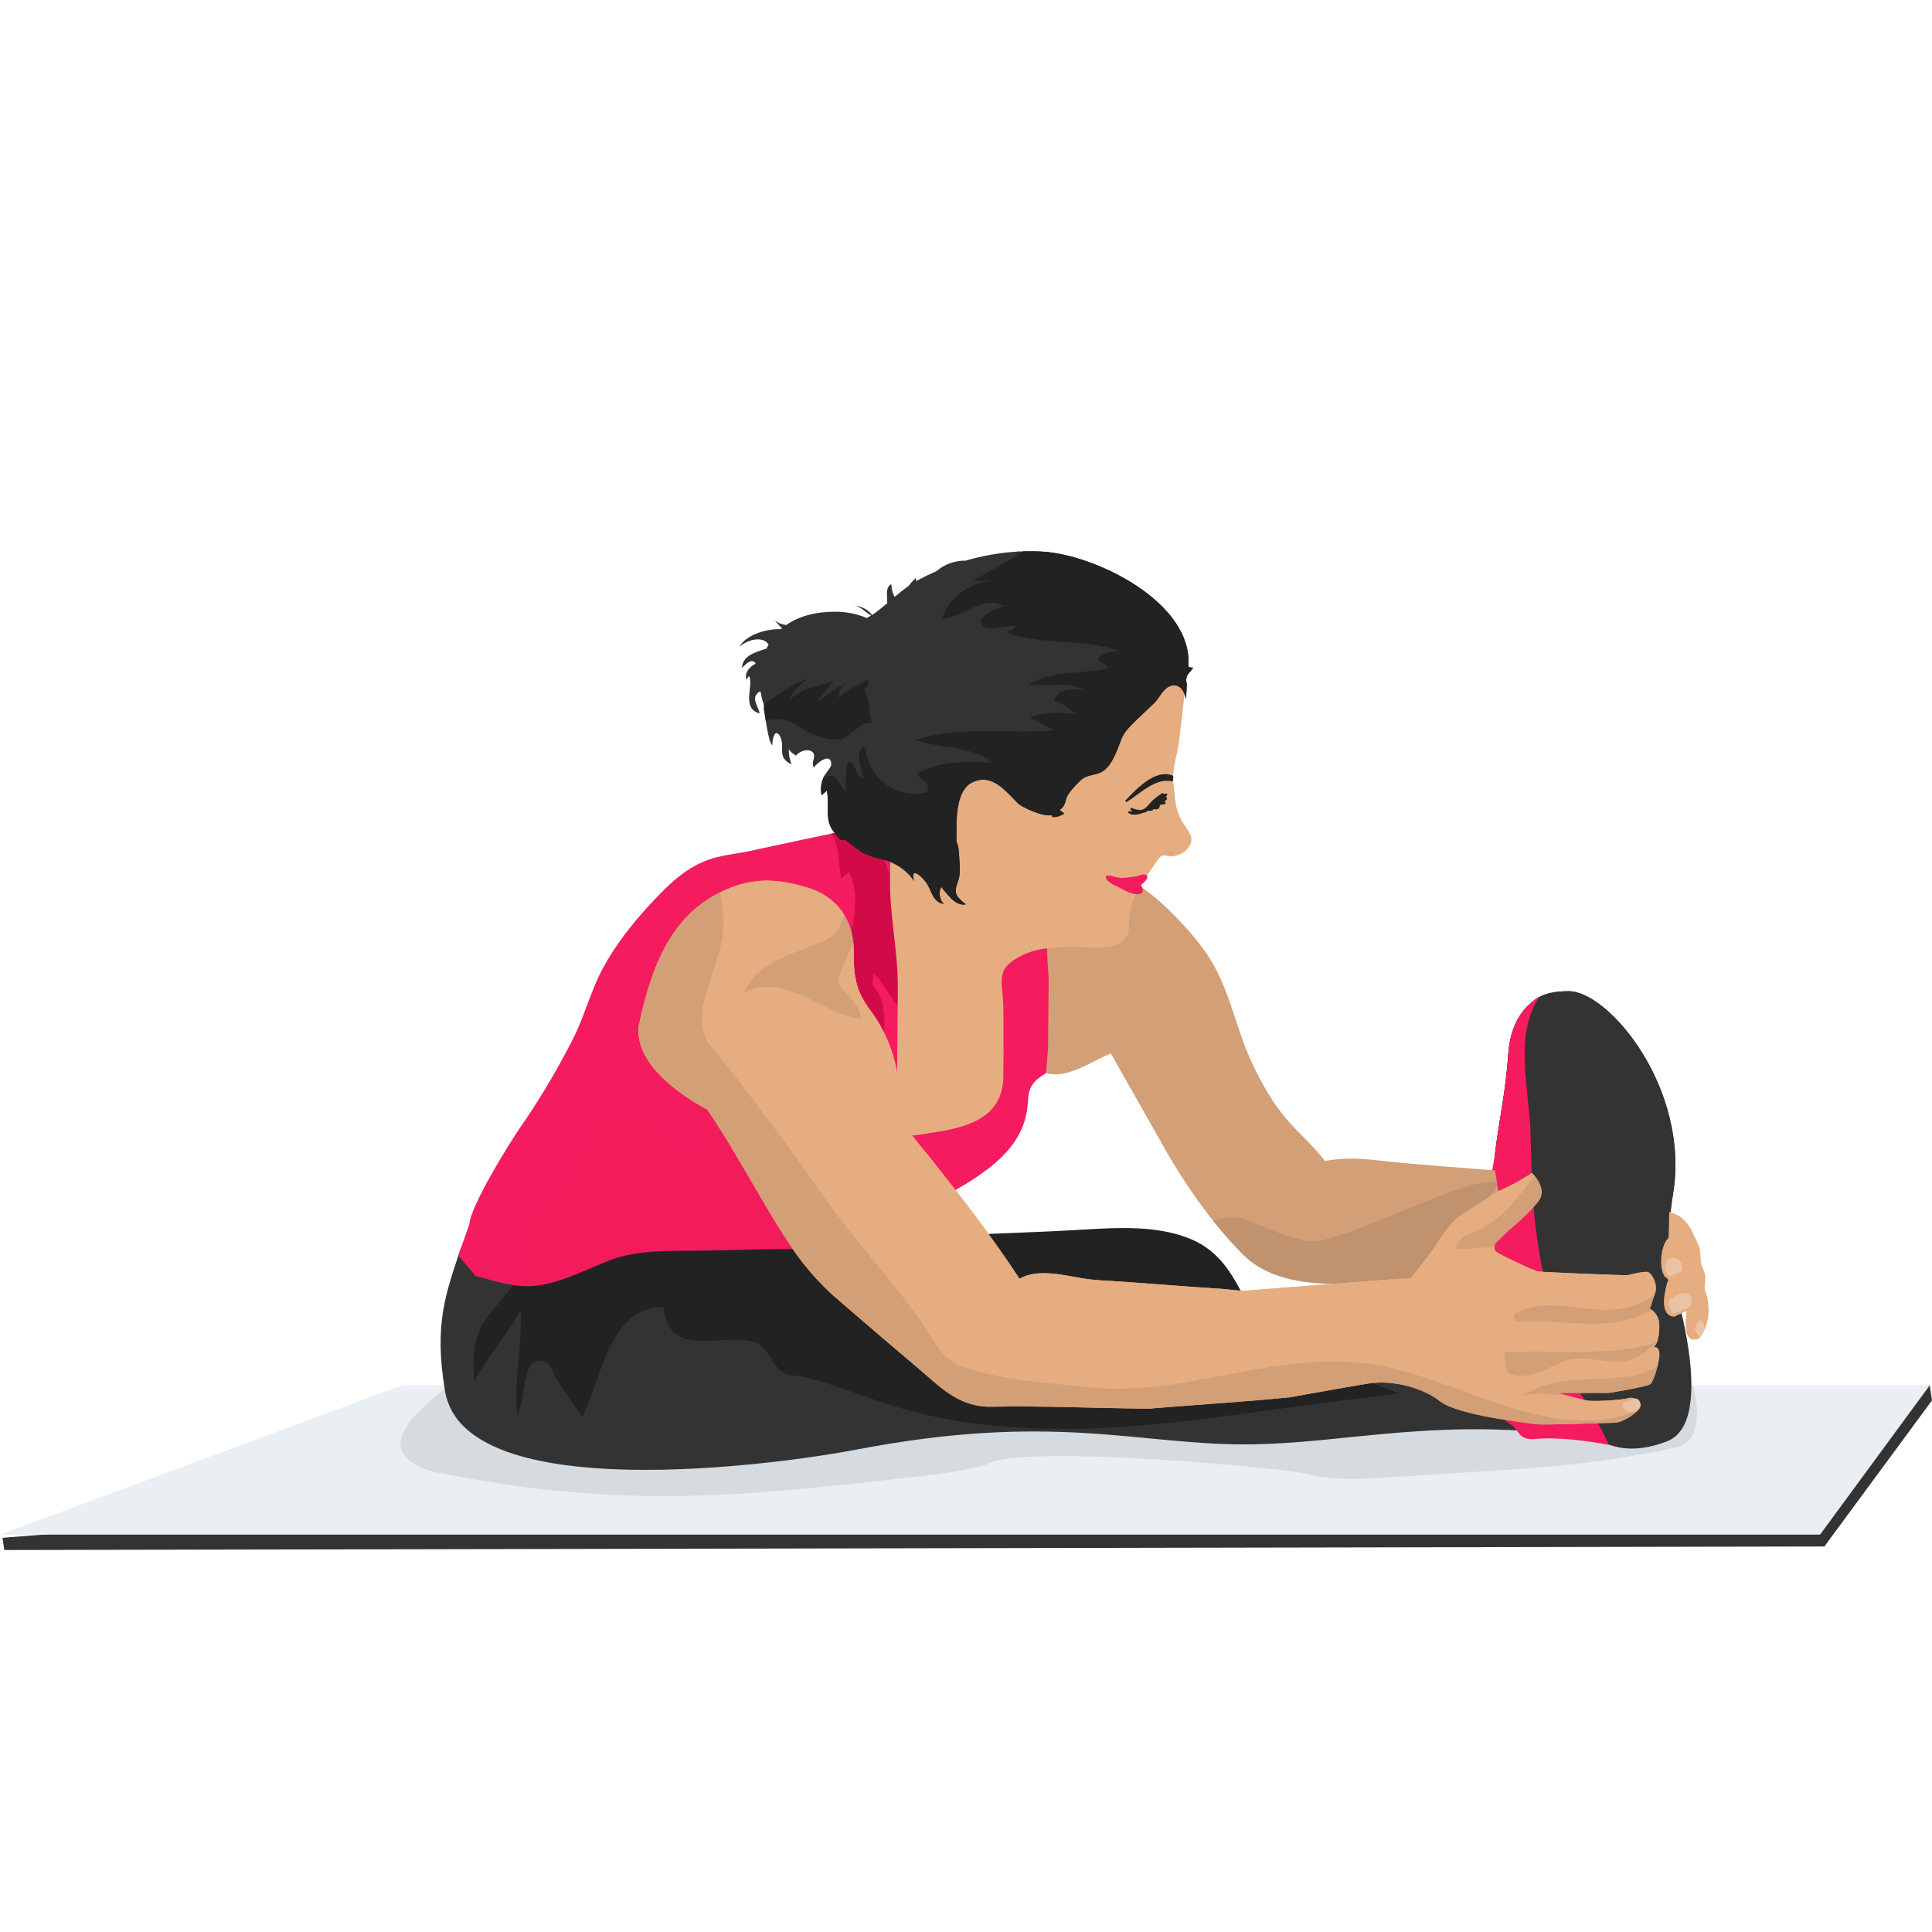 <svg width="500" height="500" viewBox="0 0 500 500" fill="none" xmlns="http://www.w3.org/2000/svg">
<path d="M499.411 358.523L500 362.416L472.151 400.229L1.121 401.144L0.644 397.981L499.411 358.523Z" fill="#333333"/>
<path d="M0 397.166L103.972 358.523H499.411L471.029 397.166H0Z" fill="#EAEFF4"/>
<path opacity="0.1" d="M104.36 370.972C101.342 377.007 108.383 380.025 112.91 381.031C162.2 391.09 194.848 387.001 243.132 381.469C243.635 381.469 254.745 379.522 255.248 379.019C263.296 373.487 333.711 380.025 338.74 381.534C346.788 383.546 355.222 382.58 363.888 382.037C398.97 379.834 410.664 379.522 434.303 374.492C439.836 372.984 439.836 364.936 438.327 359.404C438.246 359.112 438.166 358.815 438.08 358.523H115.928C111.834 362.527 106.472 365.847 104.36 370.972Z" fill="#222222"/>
<path d="M323.344 338.194C319.265 330.745 316.378 323.779 307.35 320.339C299.212 317.235 289.701 317.658 281.171 318.176C269.311 318.89 257.426 319.237 245.556 319.74C238.303 320.042 231.046 320.162 223.798 320.504C239.39 330.403 256.043 333.622 273.631 336.368C290.345 339.089 306.761 338.521 323.344 338.194Z" fill="#222222"/>
<path d="M427.216 353.061C419.028 350.547 346.325 354.253 335.34 349.038C331.271 347.111 327.373 345.044 324.989 341.071C324.411 340.105 323.867 339.139 323.344 338.184C306.746 338.511 290.345 339.079 273.631 336.358C256.028 333.612 239.43 330.393 223.798 320.495C220.841 320.635 217.888 320.811 214.931 321.058C206.345 321.772 197.649 319.353 189.013 319.222C185.336 319.167 181.65 319.272 177.983 319.579C171.731 320.107 165.543 321.23 159.504 322.934C156.443 323.807 153.438 324.867 150.506 326.108C148.806 326.822 147.115 327.558 145.431 328.316C144.048 328.934 142.585 329.825 141.02 329.784C139.552 329.729 138.184 329.151 136.77 328.778C134.723 328.275 132.706 327.667 130.69 327.063C129.135 326.596 127.541 326.269 126.007 325.735C124.473 325.202 123.12 324.518 121.651 323.975C121.345 323.859 119.519 322.969 119.222 323.13C115.515 334.407 112.181 342.549 115.198 360.138C120.374 390.135 201.346 379.049 221.62 375.162C271.941 365.505 293.921 373.713 321.579 373.804C349.237 373.894 373.485 365.671 415.955 372.798C415.391 372.702 421.12 353.242 420.572 353.076" fill="#333333"/>
<path d="M324.99 341.081C324.411 340.115 323.868 339.149 323.345 338.194C306.747 338.52 290.346 339.089 273.632 336.368C256.028 333.622 239.431 330.403 223.799 320.504C220.841 320.645 217.889 320.821 214.931 321.068C206.346 321.782 197.65 319.363 189.014 319.232C185.337 319.177 181.65 319.282 177.984 319.589C171.731 320.116 165.544 321.24 159.505 322.944C156.444 323.817 153.439 324.877 150.507 326.117C148.807 326.832 147.115 327.568 145.432 328.325C144.049 328.944 142.585 329.834 141.021 329.799C139.552 329.739 138.184 329.16 136.771 328.793C136.424 328.713 136.082 328.622 135.74 328.532C132.798 332.812 129.554 336.549 126.304 340.653C122.165 345.622 122.452 351.718 122.673 357.754C122.705 357.639 122.745 357.526 122.794 357.417C126.214 350.727 131.299 345.733 134.719 339.038C135.222 348.006 132.878 357.507 133.919 366.475C135.333 362.683 135.478 358.03 136.836 354.243C137.058 353.642 137.457 353.122 137.979 352.752C138.502 352.382 139.125 352.178 139.765 352.168C140.406 352.159 141.034 352.343 141.568 352.697C142.102 353.051 142.516 353.559 142.756 354.153C144.622 358.574 147.952 362.602 150.718 366.626C155.848 356.567 157.689 338.123 171.687 338.249C173.246 352.261 186.776 344.541 195.688 347.418C199.596 349.133 200.094 355.858 205.139 355.903C212.965 357.09 219.101 359.926 226.364 362.25C255.395 372.586 286.216 370.619 317.611 366.415C332.589 364.403 347.402 362.391 362.224 360.585C353.02 357.392 344.117 353.177 335.341 349.017C331.272 347.091 327.374 345.024 324.99 341.05" fill="#222222"/>
<path d="M386.652 324.256L386.879 298.721C388.066 289.291 389.66 282.601 390.319 273.12C390.701 267.588 392.301 262.634 396.722 259.123C399.508 256.91 402.39 256.568 405.906 256.523C416.307 256.382 437.421 281.761 432.995 308.901C432.126 314.013 431.788 319.201 431.989 324.382L432.196 328.989C432.196 328.989 445.132 367.717 431.446 372.999C403.104 383.978 399.931 343.947 394.353 337.826C393.397 336.775 391.335 335.181 390.757 333.853L386.652 324.256Z" fill="#333333"/>
<path d="M416.699 373.99C410.553 372.868 403.416 371.847 397.195 372.415C392.904 372.813 393.085 369.901 391.003 368.653C389.649 367.819 388.508 366.681 387.67 365.328C386.833 363.976 386.323 362.447 386.18 360.862C386.071 360.081 386.19 359.285 386.522 358.569C387.025 357.674 387.955 357.141 388.891 356.743C393.352 354.832 398.366 354.797 403.22 354.792C403.806 354.739 404.394 354.85 404.92 355.114C405.235 355.339 405.505 355.622 405.715 355.948C409.816 361.54 413.372 367.512 416.332 373.784L416.699 373.99Z" fill="#F41C5E"/>
<path d="M432.995 308.901C437.421 281.741 416.307 256.382 405.906 256.523C402.385 256.568 399.508 256.91 396.722 259.123C392.301 262.644 390.686 267.598 390.319 273.12C389.66 282.601 388.066 289.291 386.879 298.721L386.652 324.256C386.652 324.256 386.738 324.448 386.879 324.759C401.681 322.823 418.218 322.873 432.06 317.13C432.234 314.373 432.546 311.627 432.995 308.901Z" fill="#333333"/>
<path d="M396.133 295.442C396.239 283.33 391.365 268.533 398.371 257.991C397.779 258.301 397.225 258.681 396.722 259.123C392.301 262.644 390.686 267.598 390.319 273.12C389.66 282.601 388.066 289.291 386.879 298.721L382.734 324.257L386.834 333.853C387.402 335.181 393.372 336.775 394.378 337.826C397.29 341.02 400.197 344.229 403.13 347.418C402.555 343.693 401.791 340 400.841 336.353C397.064 320.077 396.576 311.672 396.158 295.427" fill="#F41C5E"/>
<path d="M431.999 313.634L431.859 320.037C431.845 320.184 431.798 320.327 431.723 320.454C431.324 320.856 431.004 321.329 430.777 321.847C429.771 324.206 429.434 327.883 430.707 330.217C430.908 330.589 431.637 330.805 431.713 331.273C431.748 331.494 431.572 331.665 431.496 331.866C431.257 332.607 431.075 333.366 430.953 334.135C430.636 335.764 430.33 337.892 431.144 339.426C431.348 339.824 431.655 340.158 432.035 340.394C432.414 340.63 432.85 340.758 433.297 340.764L436.486 339.295C436.486 339.295 434.912 348.429 439.594 346.417C440.203 346.156 440.736 344.868 441.002 344.34C441.976 342.25 442.361 339.933 442.114 337.64C442.053 336.87 441.928 336.107 441.742 335.357C441.621 334.854 441.355 334.391 441.239 333.893C441.146 333.418 441.146 332.93 441.239 332.455C441.313 331.797 441.341 331.135 441.324 330.473C441.239 328.964 440.208 327.667 440.127 326.153C440.062 324.946 440.097 323.688 439.69 322.531C439.282 321.375 438.593 320.253 438.1 319.101C437.576 317.848 436.81 316.71 435.847 315.751C435.401 315.29 434.893 314.892 434.338 314.569C434.137 314.454 432.06 313.619 432.06 313.634" fill="#E6AD81"/>
<path d="M431.517 326.093C431.517 326.093 433.529 324.709 434.781 326.399C435.054 326.762 435.234 327.186 435.303 327.635C435.372 328.083 435.33 328.542 435.179 328.97L431.995 330.388C431.995 330.388 429.983 328.316 431.517 326.093Z" fill="#EAC3A6"/>
<path d="M433.02 339.919C433.02 339.919 431.366 338.32 432.125 336.459C432.231 336.202 433.076 335.805 433.307 335.654C434.172 335.08 435.485 334.442 436.546 334.759C438.005 335.206 438.201 337.173 437.245 338.229L433.222 339.919" fill="#EAC3A6"/>
<path d="M440.036 341.714H440.092C440.544 341.75 440.907 342.474 440.997 342.831C441.116 343.378 441.074 343.947 440.876 344.471C440.766 344.818 440.449 345.884 440.036 345.899C439.715 345.899 438.97 344.928 438.839 344.637C438.736 344.361 438.693 344.066 438.713 343.772C438.733 343.477 438.815 343.191 438.955 342.932C439.101 342.62 439.594 341.76 440.036 341.719" fill="#EAC3A6"/>
<path d="M118.599 324.926L121.471 316.828C121.712 312.301 131.485 296.242 135.423 290.629C140.408 283.339 144.881 275.713 148.812 267.804C151.482 262.221 153.021 256.181 155.959 250.704C159.147 244.764 163.352 239.362 167.909 234.413C172.305 229.639 176.721 225.037 182.922 222.648C186.529 221.26 190.467 221.029 194.219 220.199C203.393 218.187 212.584 216.244 221.791 214.37C222.576 214.209 227.545 212.504 228.234 213.027C240.037 222.056 251.864 231.058 263.713 240.031C267.858 243.189 272.032 246.318 276.167 249.496C279.3 251.906 280.221 253.299 279.31 257.338C278.063 262.87 276.569 268.337 275.583 273.935C275.332 275.178 272.892 276.395 270.72 277.723C269.851 278.243 269.023 278.826 268.24 279.468C266.228 281.409 266.183 282.989 265.967 285.775C265.232 295.206 258.633 300.809 251.169 305.662C249.49 306.759 247.553 307.644 245.999 308.906C243.303 311.099 241.472 313.332 238.178 314.766C234.884 316.199 231.473 316.979 228.063 317.859C221.746 319.479 215.454 321.169 209.046 322.421C207.653 322.692 206.255 322.984 204.862 323.251C197.715 323.251 190.578 323.467 183.436 323.638C175.132 323.844 165.45 323.135 157.598 326.233C152.066 328.421 146.689 331.208 140.83 332.41C134.392 333.738 129.186 331.862 123.035 330.177L118.599 324.926Z" fill="#F41C5E"/>
<path d="M219.935 226.118C224.416 236.203 216.017 246.84 221.615 255.793C224.975 261.391 224.416 266.431 226.644 272.034C227.356 272.418 227.94 273.002 228.324 273.714C228.324 267.552 230.568 260.833 226.086 255.23C225.523 254.113 226.086 252.992 226.086 251.87C230.004 255.23 232.806 265.314 236.724 259.711C244.007 247.389 232.806 234.513 228.324 221.069C227.565 218.418 227.706 215.702 228.118 212.961C227.147 212.614 222.535 214.193 221.781 214.349C219.553 214.802 217.33 215.274 215.106 215.732C217.355 218.941 216.766 223.085 217.687 227.23C217.697 227.818 219.935 225.022 219.935 226.118Z" fill="#D30A48"/>
<g opacity="0.1">
<path opacity="0.1" d="M140.829 332.414C146.688 331.207 152.075 328.426 157.598 326.238C165.449 323.135 175.131 323.844 183.435 323.643C190.577 323.472 197.714 323.281 204.861 323.255C206.254 322.989 207.652 322.697 209.046 322.425C212.179 321.812 215.287 321.098 218.386 320.333C209.433 311.28 201.657 300.889 197.88 289.215C195.154 280.79 192.428 272.366 189.143 263.936C188.052 260.566 188.64 256.653 189.239 253.298C185.261 259.424 178.491 265.525 179.542 273.377C177.319 271.113 173.969 269.967 172.314 267.15C172.338 273.458 174.45 279.581 178.32 284.562C181.091 287.947 179.361 293.535 179.326 298.575C173.743 296.845 170.428 291.775 165.409 289.492C159.273 286.64 154.766 289.396 151.351 295.527C149.641 298.872 149.037 303.906 145.652 306.678C142.841 308.332 137.218 310.525 138.299 315.017C136.619 315.017 134.924 316.667 134.356 317.778C132.082 321.681 137.66 323.97 140.452 325.116C136.83 327.299 133.279 329.593 129.829 332.012C133.35 332.832 136.871 333.234 140.839 332.414" fill="#222222"/>
</g>
<path d="M271.494 242.54C270.443 243.39 271.408 251.916 271.398 253.243C271.341 259.155 271.289 265.066 271.242 270.978C271.242 272.416 270.739 276.289 270.739 277.728C276.483 279.236 282.197 274.71 287.488 272.643C291.894 280.428 296.307 288.214 300.726 296C304.592 302.975 309.001 309.635 313.914 315.917C316.297 318.918 318.835 321.793 321.518 324.528C330.315 333.456 345.354 332.611 356.851 331.841C359.21 331.685 361.564 331.469 363.923 331.273C364.994 331.182 369.833 331.273 370.703 330.77C390.198 319.368 388.176 311.657 388.236 311.607C388.297 311.557 387.079 303.937 386.924 302.911C378.373 302.212 369.823 301.618 361.272 300.814C355.478 300.265 350.237 299.169 342.914 300.451C338.891 295.356 335.249 292.746 331.296 287.581C327.649 282.818 323.751 275.223 321.694 269.474C319.451 263.247 317.822 256.9 314.753 250.965C311.887 245.432 307.405 240.378 302.994 236.007C301.138 234.171 292.553 225.741 289.253 228.372L271.494 242.54Z" fill="#E6AD81"/>
<path opacity="0.1" d="M271.494 242.54C270.443 243.39 271.408 251.916 271.398 253.243C271.341 259.155 271.289 265.066 271.242 270.978C271.242 272.416 270.739 276.289 270.739 277.728C276.483 279.236 282.197 274.71 287.488 272.643C291.894 280.428 296.307 288.214 300.726 296C304.592 302.975 309.001 309.635 313.914 315.917C316.297 318.918 318.835 321.793 321.518 324.528C330.315 333.456 345.354 332.611 356.851 331.841C359.21 331.685 361.564 331.469 363.923 331.273C364.994 331.182 369.833 331.273 370.703 330.77C390.198 319.368 388.176 311.657 388.236 311.607C388.297 311.557 387.079 303.937 386.924 302.911C378.373 302.212 369.823 301.618 361.272 300.814C355.478 300.265 350.237 299.169 342.914 300.451C338.891 295.356 335.249 292.746 331.296 287.581C327.649 282.818 323.751 275.223 321.694 269.474C319.451 263.247 317.822 256.9 314.753 250.965C311.887 245.432 307.405 240.378 302.994 236.007C301.138 234.171 292.553 225.741 289.253 228.372L271.494 242.54Z" fill="#222222"/>
<path d="M230.432 218.096L230.346 227.899C230.261 237.139 232.414 246.363 232.358 255.653C232.298 263.029 232.233 270.398 232.162 277.758C231.663 280.058 231.168 282.358 230.678 284.659C230.095 287.39 228.41 290.895 231.408 292.892C233.983 294.607 237.564 293.697 240.396 293.279C249.303 291.972 259.508 289.839 259.654 278.769C259.719 274.589 259.745 270.415 259.704 266.24C259.704 264.037 259.704 261.834 259.639 259.631C259.569 257.076 258.789 254.184 259.574 251.689C260.358 249.195 263.773 247.51 266.022 246.594C269.18 245.312 272.666 245.312 276.01 245.085C280.869 244.743 292.191 247.384 292.196 239.598C292.109 237.026 292.591 234.467 293.609 232.104C294.65 230.374 295.716 228.659 296.707 226.898C297.467 225.545 298.583 224.157 299.453 222.784C300.897 220.501 301.757 221.728 303.221 221.642C305.62 221.507 308.25 219.631 308.336 217.382C308.391 215.562 306.56 213.831 305.73 212.252C303.804 208.58 304.086 205.024 303.719 203.244C303.035 199.723 304.725 195.428 305.137 191.882L307.415 172.302L279.516 177.382L245.466 195.845L230.432 218.096Z" fill="#E6AD81"/>
<g opacity="0.1">
<g opacity="0.1">
<path opacity="0.1" d="M261.596 206.629C259.821 204.717 255.958 201.337 252.502 202.102C248.549 202.977 247.473 208.022 248.278 210.919C249.515 215.445 254.041 223.624 258.08 223.231C262.119 222.839 261.928 216.824 262.104 213.59C262.28 210.355 262.315 207.388 261.601 206.629" fill="#9B6D51"/>
</g>
</g>
<path d="M303.578 200.769C298.865 198.677 293.519 204.873 291.301 207.122C291.261 207.168 291.238 207.227 291.238 207.288C291.238 207.349 291.261 207.408 291.301 207.454C291.325 207.483 291.354 207.507 291.388 207.523C291.422 207.54 291.459 207.549 291.497 207.549C291.543 207.548 291.589 207.534 291.628 207.509C292.483 207.006 293.333 206.362 294.233 205.708C297.06 203.646 299.982 201.519 303.286 202.188C303.348 202.2 303.411 202.19 303.465 202.158C303.519 202.127 303.56 202.076 303.578 202.017C303.608 201.891 303.694 200.82 303.578 200.769Z" fill="#222222"/>
<path d="M294.157 226.747C292.939 226.999 291.703 227.154 290.46 227.21C289.313 227.21 288.328 226.813 287.226 226.607C286.945 226.556 286.296 226.481 286.18 226.888C286.064 227.296 286.648 227.894 286.924 228.151C287.623 228.695 288.393 229.14 289.213 229.473C290.646 230.198 292.286 231.244 293.89 231.4C294.569 231.465 295.847 231.44 295.746 230.394C295.756 230.135 295.71 229.877 295.611 229.637C295.512 229.398 295.363 229.182 295.173 229.006C295.64 228.75 296.055 228.409 296.395 228C296.793 227.592 297.275 226.752 296.516 226.39C295.756 226.028 294.861 226.647 294.157 226.762" fill="#F41C5E"/>
<path d="M302.079 205.728C302.101 205.682 302.109 205.63 302.102 205.579C302.095 205.528 302.073 205.48 302.039 205.442C302.003 205.405 301.957 205.379 301.907 205.368C301.857 205.358 301.805 205.362 301.757 205.381C301.656 205.43 301.545 205.456 301.433 205.456C301.32 205.456 301.209 205.43 301.108 205.381C301.098 205.36 301.087 205.34 301.073 205.321C301.032 205.268 300.972 205.234 300.906 205.226C300.84 205.217 300.774 205.235 300.721 205.276C300.444 205.487 300.163 205.693 299.881 205.894C299.231 206.33 298.623 206.825 298.065 207.373C297.844 207.594 297.628 207.846 297.417 208.092C297.04 208.595 296.577 209.026 296.048 209.365C295.113 209.868 294.037 209.546 292.86 209.088C292.813 209.07 292.762 209.066 292.713 209.076C292.664 209.087 292.62 209.112 292.585 209.148C292.551 209.185 292.528 209.23 292.519 209.28C292.511 209.329 292.517 209.38 292.538 209.425C292.665 209.684 292.866 209.9 293.116 210.044C292.824 210.039 292.533 210.01 292.246 209.958C292.191 209.947 292.133 209.954 292.083 209.98C292.032 210.005 291.992 210.048 291.969 210.099C291.947 210.15 291.941 210.207 291.954 210.262C291.967 210.316 291.997 210.365 292.04 210.401C292.501 210.716 293.052 210.871 293.609 210.844C294.026 210.843 294.442 210.782 294.841 210.662C295.077 210.626 295.308 210.563 295.53 210.476C295.672 210.421 295.816 210.374 295.963 210.336C296.023 210.336 296.119 210.295 296.214 210.275C296.31 210.255 296.446 210.225 296.556 210.19C296.672 210.13 296.772 210.044 296.848 209.938L296.904 209.878C297.09 209.827 297.285 209.812 297.477 209.833C297.684 209.849 297.892 209.839 298.096 209.802C298.165 209.784 298.229 209.751 298.285 209.706C298.34 209.661 298.385 209.605 298.417 209.541C298.458 209.47 298.473 209.445 298.528 209.43C298.654 209.406 298.784 209.406 298.91 209.43C299.181 209.498 299.468 209.47 299.72 209.35C299.84 209.267 299.94 209.158 300.012 209.03C300.083 208.903 300.124 208.761 300.133 208.615C300.133 208.48 300.168 208.399 300.208 208.364C300.405 208.26 300.624 208.208 300.847 208.213C301.08 208.211 301.31 208.165 301.526 208.077C301.561 208.059 301.592 208.032 301.615 208C301.639 207.968 301.655 207.931 301.662 207.891C301.669 207.853 301.667 207.813 301.656 207.775C301.644 207.737 301.624 207.703 301.596 207.675C301.502 207.584 301.401 207.5 301.294 207.423C301.616 207.295 301.878 207.051 302.029 206.739C302.044 206.707 302.051 206.672 302.051 206.636C302.051 206.601 302.044 206.566 302.029 206.533C302.013 206.5 301.991 206.471 301.963 206.448C301.935 206.425 301.903 206.407 301.868 206.397C301.819 206.386 301.773 206.365 301.732 206.337C301.772 206.214 301.834 206.098 301.913 205.995C301.973 205.904 302.024 205.814 302.079 205.728Z" fill="#222222"/>
<g opacity="0.4">
<g opacity="0.4">
<path opacity="0.4" d="M299.57 221.506C300.511 220.581 303.317 219.58 304.243 220.892C303.021 221.35 301.537 220.495 300.134 221.139" fill="#444444"/>
</g>
</g>
<path d="M223.14 98.135C223.333 98.145 223.526 98.165 223.718 98.195C223.528 98.155 223.334 98.134 223.14 98.135Z" fill="#9B6D51"/>
<path d="M308.864 172.769C308.409 172.838 307.945 172.746 307.551 172.508C308.869 155.996 283.721 143.678 270.045 142.773C267.955 142.637 265.86 142.622 263.768 142.728C263.768 142.728 263.768 142.702 263.768 142.692C263.482 142.688 263.197 142.718 262.918 142.783C258.508 143.076 254.143 143.851 249.901 145.097C247.137 145.043 244.451 146.012 242.357 147.818C240.788 148.502 239.249 149.236 237.745 150.036C237.544 150.146 237.353 150.272 237.151 150.388C237.069 150.114 237.018 149.833 237 149.548C236.3 150.223 235.651 150.949 235.059 151.721C233.847 152.571 232.7 153.491 231.574 154.437C231.176 154.034 230.859 153.038 230.638 151.172C229.129 151.967 229.602 154.125 229.632 156.096C228.375 157.158 227.092 158.209 225.709 159.159H225.684C224.728 157.776 222.892 156.881 221.112 156.705C222.706 156.956 224.039 158.516 225.452 159.3C225.082 159.539 224.693 159.749 224.291 159.929C221.792 158.883 219.113 158.335 216.404 158.314C211.259 158.269 206.823 159.411 203.458 161.755C202.395 161.626 201.383 161.23 200.516 160.603C201.099 161.295 201.719 161.957 202.372 162.584L202.085 162.831C201.682 162.831 201.275 162.831 200.873 162.831C197.694 162.987 193.016 164.44 191.316 167.413C193.218 165.713 197.156 164.36 198.921 166.764C198.73 167.111 198.549 167.473 198.383 167.84C195.753 168.741 192.207 169.525 192.016 172.835C193.142 171.723 194.651 170.24 195.571 171.743C193.882 172.664 192.75 173.962 193.107 175.828C193.406 175.561 193.66 175.248 193.861 174.902C195.149 177.528 191.734 183.286 196.577 184.634C196.401 183.125 194.566 181.068 195.873 179.605C196.103 179.275 196.441 179.037 196.829 178.931C197.003 180.144 197.308 181.335 197.739 182.482C197.739 182.96 197.709 183.352 197.709 183.543C198.066 185.228 198.755 191.952 199.867 192.898C199.867 191.032 200.651 188.236 201.939 190.675C203.222 193.3 200.933 196.082 204.861 197.792C204.339 196.552 204.096 195.213 204.152 193.869C204.7 194.809 205.259 194.995 206.003 195.564C206.757 194.452 209.192 193.552 210.303 194.668C211.415 195.785 209.72 197.279 210.64 198.592C211.777 197.083 215.167 194.709 215.127 197.882C215.127 198.632 213.241 200.483 213.044 201.403C212.446 202.816 212.302 204.381 212.632 205.88C212.823 205.507 213.572 205.14 213.95 204.582C214.85 208.51 213.135 212.232 215.906 215.431C216.751 216.437 217.284 217.795 218.657 217.317C218.657 217.317 222.812 220.516 223.37 220.782C225.198 221.594 227.106 222.209 229.064 222.618C231.785 223.272 235.099 225.57 236.528 228.055C235.421 223.881 238.841 227.009 239.933 228.764C241.165 230.776 241.442 233.537 244.298 233.94C243.167 233.065 242.79 230.831 243.65 229.504C243.534 229.68 245.933 232.3 246.164 232.547C247.145 233.507 248.523 234.372 249.962 234.055C249.146 233.466 248.414 232.769 247.784 231.983C246.813 230.515 247.709 228.965 248.116 227.487C248.619 225.646 248.327 223.684 248.237 221.808C248.201 221.089 248.156 220.375 248.056 219.661C248.006 219.293 247.934 218.928 247.839 218.569C247.779 218.333 247.517 217.936 247.522 217.714C247.548 214.475 247.382 211.211 248.081 208.017C248.584 205.779 249.504 203.49 251.692 202.454C256.822 199.985 260.433 204.969 263.512 207.987C264.362 208.817 269.97 211.508 272.132 210.954C272.188 211.05 272.243 211.14 272.308 211.236V211.427C273.425 211.623 274.552 211.07 275.487 210.522C274.929 210.331 274.562 209.767 274.189 209.576C275.356 209.003 275.658 207.846 275.955 206.649C276.267 205.366 278.54 203.018 279.561 202.047C281.437 200.256 283.519 200.84 285.456 199.582C287.971 197.953 289.248 193.652 290.314 191.057C291.074 189.211 292.744 187.687 294.132 186.319C295.641 184.851 297.15 183.442 298.659 182.004C300.168 180.565 301.098 177.864 303.276 177.427C305.454 176.989 306.696 179.162 306.887 181.008C307.003 179.761 307.118 178.463 307.129 177.196C307.129 176.265 306.761 176.26 307.129 175.143C307.32 174.399 308.446 173.474 308.829 172.729" fill="#333333"/>
<g opacity="0.2">
<g opacity="0.2">
<g opacity="0.2">
<path opacity="0.2" d="M251.224 210.578C250.892 208.636 252.089 204.517 254.745 204.039C257.506 203.536 261.51 208.063 261.691 210.366C262.008 214.33 259.412 212.605 258.965 213.736C258.296 215.411 259.261 217.136 259.759 218.399C260.292 219.742 259.568 219.681 258.426 218.947C257.285 218.213 255.881 217.438 255.087 216.804C253.251 215.295 254.081 211.991 256.349 211.418C258.618 210.844 259.981 210.412 259.156 209.109C258.331 207.806 256.319 205.684 255.077 205.915C253.462 206.222 251.737 208.837 251.244 210.588" fill="#85522F"/>
</g>
</g>
</g>
<g opacity="0.1">
<g opacity="0.1">
<path opacity="0.1" d="M270.89 245.448V245.483L270.85 245.453H270.89" fill="#222222"/>
</g>
</g>
<g opacity="0.1">
<g opacity="0.1">
<path opacity="0.1" d="M292.246 259.736C291.743 259.233 291.481 258.454 291.597 257.282C291.839 254.903 292.809 252.871 291.341 250.668C290.838 249.883 289.716 249.109 289.625 248.118C289.535 247.127 290.496 246.287 291.099 245.558C292.689 243.657 293.639 241.484 292.186 239.175C292.905 246.649 285.144 244.743 279.752 242.621C269.115 238.451 258.91 235.413 258.628 225.942C254.101 233.743 244.791 239.17 238.585 244.155C233.299 248.571 232.283 254.214 232.268 261.985C232.268 264.897 232.268 267.15 232.162 270.057C232.127 270.902 232.162 271.979 232.162 272.823C232.162 273.528 232.127 274.644 232.072 275.338C232.046 275.615 232.122 276.389 232.132 276.661C232.132 277.436 232.253 277.742 232.288 278.517C232.333 279.568 232.424 280.805 232.504 281.847L232.479 283.858C232.021 286.972 233.937 290.432 233.937 290.432C234.244 291.604 236.065 293.837 236.065 293.837L241.914 301.13L247.271 307.95L250.575 305.903C250.776 305.84 250.967 305.751 251.144 305.637C258.608 300.783 265.227 295.18 265.941 285.75C266.157 282.983 266.203 281.384 268.214 279.442C268.997 278.801 269.826 278.217 270.694 277.697C276.438 279.206 282.151 274.679 287.443 272.612L294.57 285.186C294.57 275.902 296.496 266.954 302.29 259.238C300.178 259.238 294.243 261.668 292.231 259.696L292.246 259.736ZM270.986 245.528L270.835 245.412L270.875 245.442V245.407H270.991C270.991 245.452 270.991 245.493 270.991 245.538" fill="#222222"/>
</g>
</g>
<path opacity="0.1" d="M321.981 315.455C319.134 314.615 316.569 315.264 313.868 315.882C316.255 318.897 318.802 321.781 321.498 324.523C327.433 330.559 336.21 332.123 344.82 332.274C344.735 332.274 344.649 332.274 344.564 332.274L349.81 331.866L351.354 331.746H351.138C353.215 331.575 355.297 331.942 357.374 331.746C359.638 331.514 362.142 333.094 364.3 332.425C364.471 332.374 371.689 330.82 369.088 329.437C367.454 328.657 389.267 306.769 387.587 306.105C380.677 303.364 345.841 323.044 338.171 321.194C332.583 320.027 327.564 317.738 321.981 315.45" fill="#222222"/>
<path d="M427.14 358.202C427.9 357.588 429.579 352.402 429.434 350.265C429.288 348.127 427.9 348.756 427.9 348.756L428.513 347.992C429.122 347.227 429.73 343.872 429.273 341.735C429.124 341.095 428.844 340.494 428.45 339.97C428.056 339.445 427.556 339.008 426.984 338.687C426.984 338.687 427.598 336.856 428.357 334.567C429.117 332.279 427.442 329.538 426.526 329.226C425.611 328.914 421.95 329.835 421.341 329.991C420.732 330.146 399.372 329.226 398.154 329.075C396.937 328.924 388.387 324.8 387.316 324.045C386.244 323.291 387.014 321.757 387.014 321.757L390.062 318.739C390.062 318.739 395.71 314.127 398.185 310.808C400.659 307.488 396.469 303.575 396.469 303.575C396.469 303.575 392.808 305.863 392.199 306.165C391.591 306.467 387.471 308.459 387.471 308.459C387.471 308.459 380.43 313.031 378.162 314.404C375.893 315.777 372.518 320.676 371.296 322.652C370.074 324.629 365.039 330.891 365.039 330.891C365.039 330.891 362.233 330.986 362.233 330.921L322.645 333.999C320.633 334.155 318.374 333.697 316.358 333.572C307.747 333.023 299.151 332.309 290.551 331.696C286.934 331.439 283.434 331.409 279.848 330.785C275.19 329.975 268.279 328.27 263.863 330.961C256.51 319.725 248.322 309.178 239.948 298.676C239.354 297.937 238.746 297.207 238.137 296.473C237.644 295.88 237.158 295.279 236.678 294.672C234.747 292.198 233.248 289.522 232.765 286.389C232.207 282.777 232.64 279.04 231.759 275.484C230.553 270.364 228.309 265.545 225.166 261.326C221.217 256.141 220.89 252.001 220.946 245.734C220.875 237.984 216.54 232.054 209.121 229.76C202.115 227.592 196.074 227.004 189.113 229.725C184.725 231.395 180.771 234.034 177.545 237.445C170.685 244.728 167.612 254.918 165.308 265.405C163.799 277.713 183.037 287.123 183.037 287.123C191.356 299.405 197.362 311.723 205.671 324.005C208.582 328.118 211.929 331.904 215.655 335.297C216.992 336.443 218.32 337.61 219.678 338.762C225.503 343.792 231.332 348.791 237.211 353.74C243.453 358.991 248.025 364.222 256.752 364.051C270.266 363.785 283.912 364.458 297.456 364.554C299.549 364.388 301.646 364.197 303.738 364.051C313.33 363.287 322.951 362.693 332.523 361.732L333.297 361.632V361.702C333.297 361.702 348.552 358.956 354.201 358.041C359.849 357.125 367.78 358.805 372.659 362.618C377.538 366.43 395.851 368.266 397.375 368.568C398.899 368.869 415.688 368.211 417.82 368.211C419.953 368.211 424.077 365.52 424.535 363.991C424.992 362.462 422.704 361.4 421.331 361.858C419.958 362.316 412.635 362.774 410.804 362.467C408.973 362.16 403.174 360.485 403.174 360.485H416.145C416.915 360.49 426.376 358.81 427.14 358.202Z" fill="#E6AD81"/>
<path d="M427.14 358.201C427.9 357.588 429.579 352.402 429.434 350.265C429.288 348.127 427.9 348.756 427.9 348.756L428.513 347.991C429.122 347.227 429.73 343.872 429.273 341.735C429.124 341.095 428.844 340.494 428.45 339.969C428.056 339.445 427.556 339.008 426.984 338.687C426.984 338.687 427.598 336.856 428.357 334.567C429.117 332.279 427.442 329.538 426.526 329.226C425.611 328.914 421.95 329.834 421.341 329.99C420.732 330.146 399.372 329.226 398.154 329.075C396.937 328.924 388.387 324.8 387.316 324.045C386.244 323.291 387.014 321.757 387.014 321.757L390.062 318.739C390.062 318.739 395.71 314.127 398.185 310.807C400.659 307.488 396.469 303.575 396.469 303.575C396.469 303.575 392.808 305.863 392.199 306.165C391.591 306.467 387.471 308.459 387.471 308.459C387.471 308.459 380.43 313.03 378.162 314.404C375.893 315.777 372.518 320.675 371.296 322.652C370.074 324.629 365.039 330.891 365.039 330.891C365.039 330.891 362.233 330.986 362.233 330.921L322.645 333.999C320.633 334.155 318.374 333.697 316.358 333.571C307.747 333.023 299.151 332.309 290.551 331.695C286.934 331.439 283.434 331.409 279.848 330.785C275.19 329.975 268.279 328.27 263.863 330.961C256.51 319.725 248.322 309.178 239.948 298.676C239.354 297.937 238.746 297.207 238.137 296.473C237.644 295.879 237.158 295.279 236.678 294.672C234.747 292.198 233.248 289.522 232.765 286.389C232.207 282.777 232.64 279.04 231.759 275.484C230.553 270.364 228.309 265.545 225.166 261.326C221.217 256.14 220.89 252.001 220.946 245.734C220.946 245.11 220.9 244.512 220.84 243.913C219.618 246.765 218.245 249.567 217.133 252.464C215.453 255.824 222.736 258.62 222.736 263.66C212.652 262.543 203.121 251.342 192.493 256.94C195.853 249.099 205.374 246.881 213.215 243.501C215.805 242.636 217.742 239.779 218.471 236.716C216.459 233.472 213.275 231.048 209.121 229.765C202.115 227.597 196.074 227.009 189.113 229.73C184.725 231.4 180.771 234.039 177.545 237.45C170.685 244.733 167.612 254.923 165.308 265.41C163.799 277.717 183.037 287.128 183.037 287.128C191.356 299.41 197.362 311.728 205.671 324.01C208.582 328.123 211.929 331.909 215.655 335.302C216.992 336.448 218.32 337.615 219.678 338.767C225.503 343.797 231.332 348.796 237.211 353.745C243.453 358.996 248.025 364.227 256.752 364.056C270.266 363.789 283.912 364.463 297.456 364.559C299.549 364.393 301.646 364.202 303.738 364.056C313.33 363.291 322.951 362.698 332.523 361.737L333.297 361.637V361.707C333.297 361.707 348.552 358.961 354.201 358.046C359.849 357.13 367.78 358.81 372.659 362.623C377.538 366.435 395.851 368.271 397.375 368.573C398.899 368.874 415.688 368.215 417.82 368.215C419.953 368.215 424.077 365.525 424.535 363.996C424.992 362.467 422.704 361.405 421.331 361.863C419.958 362.321 412.635 362.778 410.804 362.472C408.973 362.165 403.174 360.49 403.174 360.49H416.145C416.915 360.49 426.376 358.81 427.14 358.201Z" fill="#E6AD81"/>
<path opacity="0.1" d="M213.215 243.501C205.374 246.861 195.853 249.099 192.493 256.94C203.136 251.342 212.652 262.543 222.736 263.66C222.736 258.63 215.453 255.824 217.133 252.464C218.245 249.572 219.618 246.77 220.84 243.913C220.612 241.363 219.802 238.899 218.471 236.711C217.722 239.779 215.805 242.636 213.215 243.501Z" fill="#222222"/>
<path opacity="0.1" d="M423.947 351.11C425.768 350.2 426.849 348.55 428.695 347.66C428.739 347.573 428.778 347.484 428.811 347.393C416.438 351.311 402.239 349.179 389.228 349.988C389.786 352.232 389.228 355.018 390.907 355.591C395.937 357.271 400.429 353.911 404.905 352.232C411.066 349.988 417.786 354.47 423.947 351.11Z" fill="#222222"/>
<path opacity="0.1" d="M379.143 319.75C378.585 319.75 376.347 322.547 376.905 323.11C379.802 323.432 383.444 322.647 386.753 322.874C386.758 322.48 386.847 322.093 387.015 321.737L390.063 318.719C390.063 318.719 395.711 314.107 398.185 310.787C399.996 308.363 398.246 305.632 397.179 304.339C392.245 310.561 387.759 317.215 379.143 319.75Z" fill="#222222"/>
<path opacity="0.1" d="M405.513 361.144C404.2 360.782 403.184 360.49 403.184 360.49H416.156C416.915 360.49 426.376 358.81 427.141 358.201C427.613 357.819 428.438 355.687 428.961 353.594C420.034 359.484 404.316 354.022 394.257 361.189C398.195 360.208 401.691 360.948 405.513 361.144Z" fill="#222222"/>
<path opacity="0.1" d="M392.587 342.147C404.216 341.04 416.392 345.406 427.493 338.998C427.335 338.875 427.167 338.765 426.99 338.671L428.146 335.211C426.214 336.617 424.03 337.642 421.714 338.229C411.654 341.03 401.55 334.869 392.039 339.909C391.465 340.467 392.024 342.147 392.587 342.147Z" fill="#222222"/>
<path opacity="0.1" d="M359.543 353.911C356.971 353.303 354.356 352.893 351.722 352.684C327.58 350.245 304.74 362.039 280.417 358.866C269.779 357.749 258.578 357.186 247.936 353.268C242.906 351.024 240.658 344.868 237.298 340.387C228.899 329.186 221.057 320.771 212.653 309.022C212.095 307.905 193.616 282.144 184.095 270.943C177.933 263.66 185.216 252.464 186.896 242.943C187.387 238.945 187.217 234.894 186.393 230.952C183.089 232.574 180.103 234.775 177.576 237.45C170.716 244.733 167.643 254.923 165.339 265.41C163.83 277.718 183.069 287.128 183.069 287.128C191.388 299.41 197.393 311.728 205.702 324.01C208.613 328.123 211.96 331.909 215.686 335.302C217.024 336.449 218.351 337.615 219.709 338.767C225.534 343.797 231.363 348.796 237.243 353.745C243.484 358.996 248.056 364.227 256.783 364.056C270.297 363.79 283.943 364.464 297.488 364.559C299.58 364.393 301.677 364.202 303.77 364.056C313.361 363.292 322.983 362.698 332.554 361.737L333.329 361.637V361.707C333.329 361.707 348.583 358.961 354.232 358.046C359.88 357.13 367.812 358.81 372.69 362.623C377.569 366.435 395.882 368.271 397.406 368.573C398.93 368.874 415.714 368.216 417.851 368.216C419.607 368.216 422.69 366.772 423.993 365.007C402.496 373.567 381.02 358.866 359.543 353.911Z" fill="#222222"/>
<path d="M420.024 363.186L423.208 361.943C423.208 361.943 424.948 361.908 424.259 364.287C424.259 364.287 423.359 365.514 421.241 365.374C421.241 365.374 419.607 364.292 420.034 363.186" fill="#EAC3A6"/>
<path d="M308.864 172.77C308.409 172.838 307.945 172.746 307.551 172.508C308.869 155.996 283.721 143.678 270.045 142.773C268.315 142.662 266.575 142.637 264.834 142.687C260.685 145.393 256.39 147.818 251.757 150.232L256.898 150.277C257.609 150.222 258.324 150.222 259.035 150.277H256.898C250.937 150.649 245.375 154.748 243.821 160.241C248.85 159.738 255.082 153.622 260.091 157.022C257.285 157.56 252.225 159.753 254.448 162.016C256.113 163.711 260.051 161.513 262.848 162.087C262.848 163.208 261.163 162.635 260.589 163.751C270.08 167.192 280.205 165.039 289.671 168.484C287.991 168.484 285.189 168.987 284.616 170.119C282.926 171.225 286.286 171.256 286.834 172.941C280.099 174.56 272.248 173.373 266.072 177.241C271.101 177.844 276.161 176.205 280.622 178.488C277.821 178.463 273.908 177.87 272.756 181.219C274.994 181.798 276.659 183.493 278.329 184.629C274.411 184.594 270.493 183.996 266.559 185.635C268.229 186.767 271.021 187.914 272.691 189.045C260.921 190.051 248.045 187.713 236.824 191.53C243.524 193.834 250.817 192.777 256.943 197.309C250.218 197.249 244.067 196.635 237.876 199.945C236.749 200.493 238.419 201.625 240.094 202.761C240.094 203.319 240.094 204.441 240.094 204.999C232.232 207.172 224.441 201.504 223.954 193.099C220.584 194.191 223.345 198.692 223.32 201.494C221.092 200.352 221.675 197.561 219.442 196.967C218.859 199.764 218.838 201.997 218.813 204.803C217.702 203.672 216.605 200.865 215.484 200.855C214.675 200.714 213.842 200.837 213.11 201.207C213.087 201.268 213.069 201.33 213.054 201.393C212.456 202.806 212.312 204.371 212.642 205.87C212.833 205.497 213.582 205.13 213.96 204.572C214.86 208.5 213.145 212.222 215.916 215.421C216.761 216.427 217.294 217.785 218.667 217.307C218.667 217.307 222.822 220.506 223.38 220.772C225.208 221.584 227.116 222.199 229.074 222.608C231.795 223.262 235.109 225.561 236.538 228.045C235.431 223.871 238.851 226.999 239.943 228.754C241.175 230.766 241.452 233.527 244.308 233.93C243.177 233.055 242.8 230.821 243.66 229.494C243.544 229.67 245.943 232.29 246.174 232.537C247.155 233.497 248.533 234.362 249.972 234.045C249.156 233.456 248.424 232.759 247.794 231.973C246.823 230.505 247.719 228.955 248.126 227.477C248.629 225.636 248.337 223.674 248.247 221.798C248.211 221.079 248.166 220.365 248.066 219.651C248.016 219.283 247.944 218.918 247.849 218.559C247.789 218.323 247.527 217.926 247.532 217.704C247.558 214.465 247.392 211.201 248.091 208.007C248.594 205.769 249.514 203.48 251.702 202.444C256.832 199.975 260.443 204.959 263.522 207.977C264.372 208.807 269.98 211.498 272.142 210.944C272.198 211.04 272.253 211.131 272.318 211.226V211.417C273.435 211.613 274.562 211.06 275.497 210.512C274.939 210.321 274.572 209.757 274.199 209.566C275.366 208.993 275.668 207.836 275.965 206.639C276.277 205.356 278.55 203.008 279.571 202.037C281.447 200.246 283.529 200.83 285.466 199.572C287.981 197.943 289.258 193.642 290.324 191.047C291.084 189.201 292.754 187.677 294.142 186.309C295.651 184.841 297.16 183.432 298.669 181.994C300.178 180.555 301.108 177.855 303.286 177.417C305.464 176.979 306.706 179.152 306.897 180.998C307.013 179.751 307.128 178.453 307.138 177.186C307.138 176.255 306.771 176.25 307.138 175.133C307.33 174.389 308.456 173.464 308.839 172.719" fill="#222222"/>
<path d="M206.617 187.924C209.97 190.197 213.323 191.347 216.677 191.374C220.036 191.404 221.756 186.938 225.675 186.973C224.578 184.161 225.172 180.807 223.512 177.995C225.192 177.995 224.649 176.325 224.654 175.762C221.837 177.417 219.03 178.513 216.767 180.736C217.346 179.056 217.361 177.382 219.604 176.838C216.239 177.371 214.534 180.153 211.722 181.249C212.859 179.58 214.554 177.915 215.691 176.22C211.753 177.864 207.276 177.824 204.445 181.159C205.028 178.367 207.281 177.266 208.971 175.601C204.93 177.355 201.134 179.628 197.68 182.361L197.725 182.487C197.725 182.964 197.695 183.357 197.695 183.548C197.81 184.111 197.971 185.243 198.168 186.53C199.589 186.105 201.089 186.009 202.553 186.249C204.017 186.49 205.407 187.061 206.617 187.919" fill="#222222"/>
</svg>
